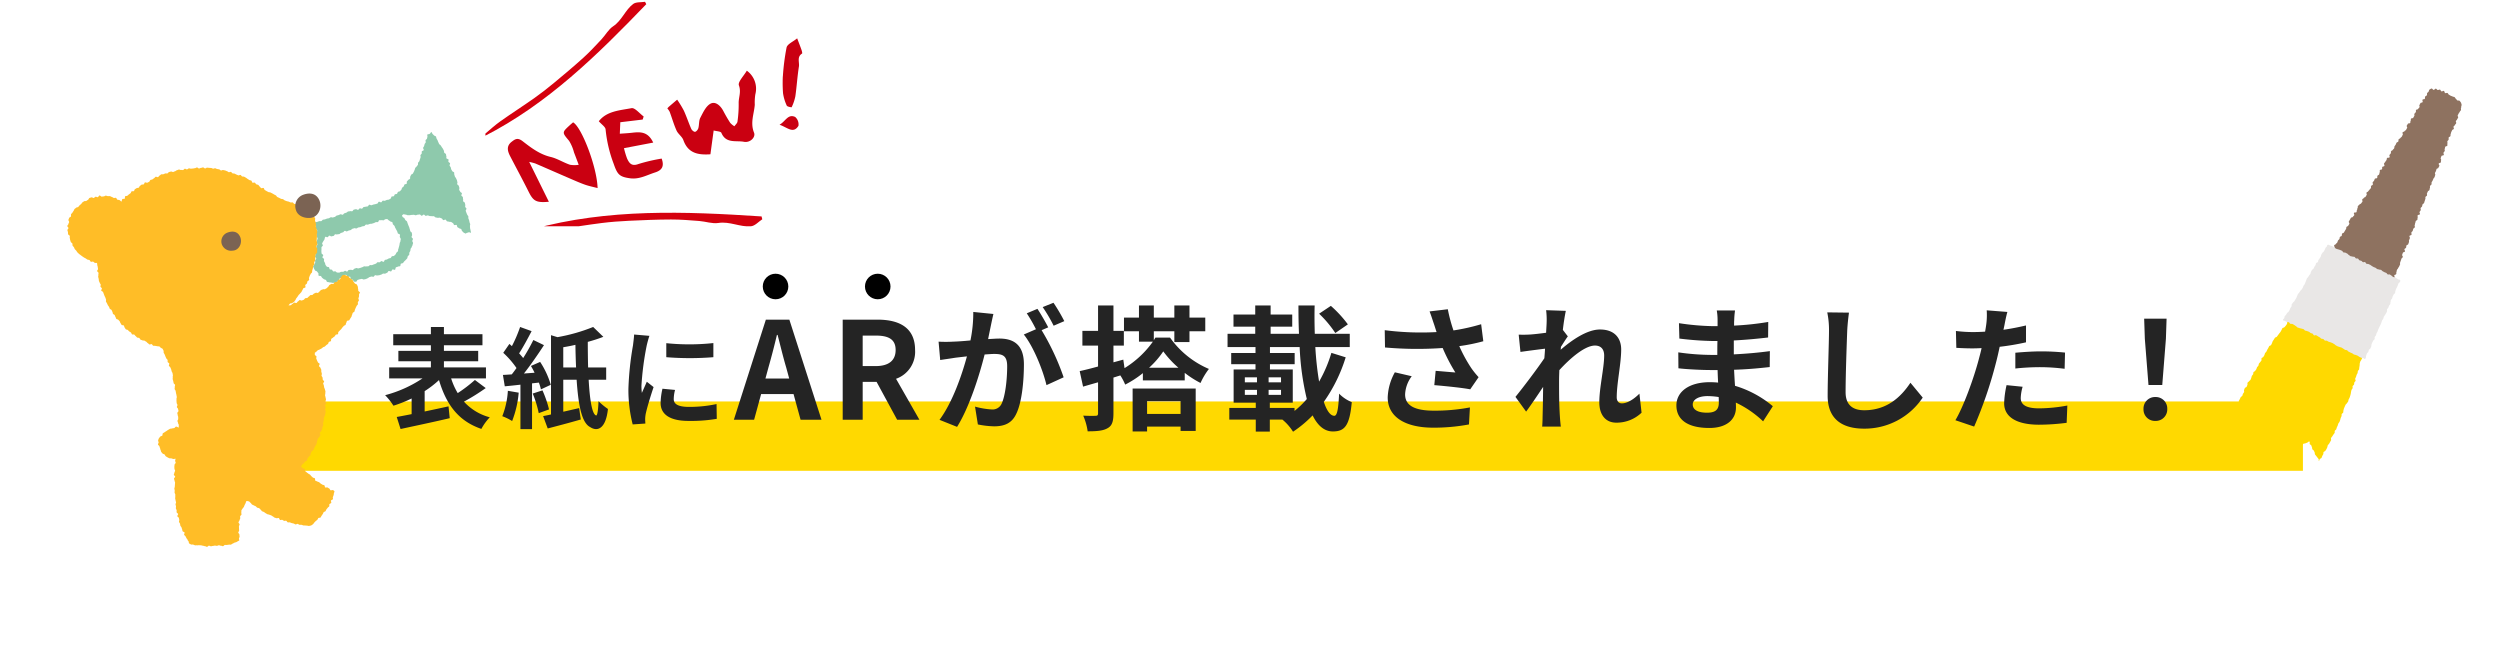 <svg xmlns="http://www.w3.org/2000/svg" xmlns:xlink="http://www.w3.org/1999/xlink" width="685" height="177" viewBox="0 0 685 177">
  <defs>
    <clipPath id="clip-path">
      <rect id="長方形_14409" data-name="長方形 14409" width="87" height="62" transform="translate(0.09 -0.127)" fill="none"/>
    </clipPath>
    <clipPath id="clip-path-2">
      <rect id="長方形_14411" data-name="長方形 14411" width="122.406" height="74.803" transform="matrix(0.017, -1, 1, 0.017, 0, 122.388)" fill="none"/>
    </clipPath>
    <clipPath id="clip-path-3">
      <rect id="長方形_14410" data-name="長方形 14410" width="148" height="168" transform="translate(0 -0.328)" fill="none"/>
    </clipPath>
  </defs>
  <g id="グループ_11079" data-name="グループ 11079" transform="translate(-25 -10018)">
    <g id="グループ_11026" data-name="グループ 11026" transform="translate(157.911 10018.127)">
      <g id="グループ_11019" data-name="グループ 11019" transform="translate(0 0)">
        <g id="グループ_11018" data-name="グループ 11018" transform="translate(0 0)" clip-path="url(#clip-path)">
          <path id="パス_24454" data-name="パス 24454" d="M35.559,24.893c-.323,2.356-.6,4.405-.888,6.521-3.294.226-6.114-.222-7.411-3.884-.343-.967-1.427-1.648-1.861-2.6-.75-1.659-1.247-3.434-1.887-5.148a4.639,4.639,0,0,0-.644-.932,4.751,4.751,0,0,1,.391-.439c.763-.659,1.535-1.309,2.3-1.963a28.43,28.43,0,0,1,1.819,2.981c.754,1.641,1.313,3.372,2.045,5.024.163.375.726.85,1.038.805.347-.049.783-.592.9-1,.257-.934.112-2.032.541-2.848.741-1.417,1.522-3.176,2.789-3.86,1.346-.725,2.731.521,3.5,1.974.587,1.116,1.212,2.216,1.9,3.27a5.067,5.067,0,0,0,1.148.945c.295-.424.787-.823.844-1.273a32.683,32.683,0,0,0,.33-4.984c-.053-1.626.741-3.121.064-4.946-.345-.927,1.355-2.615,2.166-4.028A6.075,6.075,0,0,1,46.975,15a14.907,14.907,0,0,0-.15,2.872c-.207,2.522-1.291,4.909-.2,7.63.486,1.216-1.038,2.824-2.771,2.491-2.16-.415-4.928.552-6.178-2.449-.183-.43-1.37-.439-2.116-.65" transform="translate(27.073 10.732)" fill="#ca0011"/>
          <path id="パス_24455" data-name="パス 24455" d="M22.412,26.524c-.541-1.424-.9-2.413-1.289-3.392a11.3,11.3,0,0,0-1.346-3.172c-1.916-2.285-2-2.271.158-4.257.308-.286.636-.552.939-.814,2.362,1.331,6.547,12.249,6.712,18.011-1.24-.326-2.355-.546-3.418-.916-1.324-.464-2.613-1.038-3.9-1.593-3.259-1.406-6.508-2.833-9.765-4.239a16.741,16.741,0,0,0-1.66-.428c1.949,3.948,3.651,7.393,5.392,10.927-3.481.306-4.253-.164-5.557-2.773-1.625-3.256-3.363-6.457-5.038-9.689-.726-1.4-1.122-2.79.4-3.975.968-.75,1.643-1.213,3.011-.153,2.3,1.779,4.658,3.589,7.662,4.305,1.828.435,3.492,1.533,5.294,2.141a7.236,7.236,0,0,0,2.4.016" transform="translate(3.244 18.506)" fill="#ca0011"/>
          <path id="パス_24456" data-name="パス 24456" d="M14.329,16.725c2.177-2.8,5.744-2.963,8.955-3.58.932-.177,2.212,1.468,3.334,2.276-.09.282-.18.566-.268.845L20.216,17c-.046,1.087-.088,2.116-.13,3.148,1.1-.084,2.195-.135,3.286-.26,2.221-.253,4.392-.428,5.863,2.688l-8.007,1.533a22.126,22.126,0,0,0,.847,2.835c.589,1.282,1.251,2.2,3.083,1.515a47.433,47.433,0,0,1,6.391-1.5c.783,2.143.055,3.207-1.8,3.8-2.248.712-4.319,1.948-6.857,1.6-2.894-.4-3.466-1.014-4.478-3.944a36.355,36.355,0,0,1-2.223-9.427c-.048-.721-1.1-1.373-1.863-2.258" transform="translate(16.834 16.365)" fill="#ca0011"/>
          <path id="パス_24457" data-name="パス 24457" d="M44.517.652C31.159,14.524,17.49,28.011,0,36.907c.114-.246.163-.572.35-.73C1.735,35,3.088,33.769,4.566,32.722c3.066-2.169,6.233-4.194,9.3-6.359,1.845-1.3,3.624-2.7,5.364-4.141,2.709-2.245,5.408-4.505,8.016-6.865C29,13.772,30.611,12.027,32.232,10.3c1.1-1.171,1.913-2.737,3.2-3.587,2.415-1.59,3.308-4.481,5.5-6.122C41.73,0,43.083.175,44.18,0l.336.652" transform="translate(-0.35 0.368)" fill="#d5000e"/>
          <path id="パス_24458" data-name="パス 24458" d="M68.819,27.065c-21-1.375-41.979-2.211-62.744,3.491.273.118.552.346.818.335,1.988-.069,3.987-.069,5.958-.313,4.082-.506,8.144-1.2,12.225-1.715,2.452-.308,4.926-.486,7.394-.606,3.846-.18,7.7-.344,11.544-.355,2.582-.009,5.168.213,7.748.413,1.753.135,3.554.805,5.225.541,3.132-.5,5.962,1.187,8.949.9,1.08-.1,2.058-1.244,3.083-1.914-.066-.257-.134-.519-.2-.776" transform="translate(6.936 32.11)" fill="#d5000e"/>
          <path id="パス_24459" data-name="パス 24459" d="M41.206,4.513c.55,1.453.9,2.327,1.207,3.219.106.308.242.881.128.952-1.471.918-.666,2.393-.858,3.578-.433,2.7-.585,5.434-.976,8.143a12.378,12.378,0,0,1-1.014,2.983c-.022.051-1.2-.135-1.333-.433a12.265,12.265,0,0,1-1.025-3.407,39.178,39.178,0,0,1-.068-4.463c0-.069.02-.135.026-.2a61.414,61.414,0,0,1,1.014-7.872c.238-.949,1.773-1.573,2.9-2.5" transform="translate(44.306 5.866)" fill="#ca0011"/>
          <path id="パス_24460" data-name="パス 24460" d="M36.844,16.484c1.687-.965,2.3-3.034,4.277-2.143a2.672,2.672,0,0,1,.91,2.433c-1.429,2.3-3.044.417-5.188-.291" transform="translate(43.834 17.573)" fill="#ca0011"/>
        </g>
      </g>
    </g>
    <g id="グループ_11027" data-name="グループ 11027" transform="translate(633.076 10026.275)">
      <g id="グループ_11023" data-name="グループ 11023" transform="translate(0 0)" clip-path="url(#clip-path-2)">
        <path id="パス_24465" data-name="パス 24465" d="M36.757,36.1c-.033.174.15.4.111.582s-.21.321-.252.5-.252.309-.3.489-.108.342-.153.519.018.378-.03.555-.039.363-.09.543-.009.372-.06.549-.285.294-.339.468-.015.375-.072.552-.213.312-.27.486-.093.351-.15.525-.171.327-.231.5.156.435.1.609-.285.288-.345.459-.012.381-.072.552-.327.27-.387.441.051.4-.012.576-.243.3-.306.468-.06.366-.123.537-.021.381-.084.552-.078.36-.144.531-.111.351-.177.522-.195.315-.261.486-.054.375-.12.543-.27.288-.336.459-.309.27-.378.441-.156.33-.225.5-.144.336-.216.507-.075.366-.144.534.018.408-.054.576-.342.258-.414.426.018.408-.054.579-.156.33-.231.5-.066.375-.138.543-.111.351-.186.519-.249.294-.324.459-.081.369-.156.534-.165.33-.24.495-.09.366-.165.534-.318.258-.4.423.027.42-.051.588-.261.288-.339.453-.222.306-.3.471-.261.282-.342.447.09.456.009.621-.186.321-.267.483-.192.318-.273.48-.288.267-.369.429-.042.393-.126.552-.15.339-.234.5-.219.3-.3.459-.408.195-.492.354.009.429-.081.585-.183.318-.273.471-.1.369-.195.522-.4.186-.495.336-.117.4-.21.546c-.192-.183.03-.327-.093-.564s-.213-.186-.336-.42-.2-.192-.327-.426-.213-.186-.336-.423.027-.309-.093-.543-.1-.249-.222-.483-.276-.153-.4-.387.006-.3-.117-.54-.054-.273-.174-.507-.3-.144-.426-.381.156-.576-.093-.672-.33.192-.588.282-.255.108-.513.2-.282.027-.54.117-.186.3-.447.387-.255.093-.516.183-.276.042-.534.132-.234.165-.495.258-.306-.042-.567.051-.321.42-.579.324-.006-.414-.129-.645-.219-.183-.342-.417-.141-.225-.267-.459-.027-.282-.153-.516-.264-.159-.387-.39-.186-.2-.312-.435.066-.333-.057-.567-.078-.258-.2-.492-.21-.186-.336-.42-.159-.216-.282-.45.039-.324-.084-.558-.114-.24-.24-.477-.159-.213-.414-.291-.291-.135-.549-.015-.219.2-.477.315-.27.093-.528.213-.171.3-.429.42-.267.1-.525.216-.291.045-.549.165-.216.21-.471.33-.291.048-.549.168-.186.279-.444.4-.336-.045-.594.075-.219.273-.486.168-.219-.144-.312-.4-.165-.231-.258-.489.12-.336.027-.594-.177-.228-.27-.486.048-.309-.045-.567-.249-.2-.342-.459-.147-.24-.237-.5.144-.345.051-.6-.264-.2-.357-.462.165-.5-.066-.648-.354.24-.639.255-.288-.015-.573,0-.285.066-.57.078-.288,0-.573.015-.288-.021-.573-.006-.288.012-.573.027S3.21,53,2.922,53.015s-.294-.129-.582-.117-.288-.009-.576.006-.321.321-.6.246c.063-.168.291-.384.363-.558s-.006-.393.063-.567.186-.315.258-.489,0-.393.072-.567.213-.3.288-.477.219-.3.294-.471.189-.312.267-.483.162-.327.237-.5-.039-.42.039-.588.192-.315.273-.483.144-.336.225-.5.372-.228.453-.393.078-.369.159-.534.24-.285.321-.45-.081-.447,0-.612.117-.351.2-.516.42-.195.5-.36.126-.348.21-.51-.048-.438.039-.6.327-.24.414-.4.321-.243.408-.4.114-.357.2-.519.063-.384.153-.546.261-.276.348-.438.012-.414.1-.576.378-.21.468-.372.234-.294.324-.453.09-.372.183-.531.282-.264.375-.423.042-.4.135-.561.273-.267.369-.426.237-.288.33-.447-.06-.471.036-.627.393-.195.489-.354.192-.318.288-.474.072-.393.171-.549.276-.264.375-.42.132-.357.231-.513.183-.324.285-.48.141-.351.243-.5.429-.162.531-.315.138-.354.243-.507.087-.39.195-.54.2-.309.312-.459.183-.327.291-.477.426-.147.534-.3.222-.3.33-.444.219-.3.33-.45.234-.288.348-.432.156-.348.27-.492.123-.378.24-.519.435-.12.552-.264.249-.267.369-.408.2-.312.321-.45.009-.486.129-.621.435-.1.558-.237" transform="translate(2.329 53.093)" fill="#ffd900"/>
        <path id="パス_24466" data-name="パス 24466" d="M10.233,49.709c.141-.234.228-.183.369-.417s.4-.078.543-.312-.24-.465-.1-.7.318-.129.459-.363.237-.18.378-.414.063-.282.2-.519.228-.18.372-.417.009-.312.15-.546.342-.117.483-.351-.021-.333.12-.57.357-.1.5-.336.141-.237.282-.471.144-.234.285-.468,0-.321.138-.555.33-.12.474-.357.144-.231.285-.465-.252-.474-.111-.708l.282-.468c.141-.234.117-.249.258-.483s.414-.066.555-.3.222-.186.36-.417-.189-.435-.048-.666.54.009.678-.225-.006-.321.135-.555.018-.306.159-.537-.024-.336.114-.567.264-.159.4-.393.339-.114.483-.345.18-.21.321-.444-.15-.408-.009-.642.27-.156.411-.39.345-.111.486-.345.141-.237.285-.471-.162-.417-.021-.651.318-.129.459-.366.21-.195.354-.429.216-.192.357-.426-.054-.354.087-.591.306-.138.447-.372-.153-.411-.012-.645.21-.195.354-.429.078-.273.219-.507.483-.027.627-.261-.042-.345.1-.579.3-.138.441-.372.009-.315.153-.549-.081-.366.063-.6.429-.06.57-.294-.042-.348.1-.582.4-.075.549-.309-.2-.444-.063-.678.186-.213.327-.447.171-.219.312-.456.021-.309.162-.546.54.006.684-.231-.141-.4,0-.639.195-.2.336-.441-.039-.342.1-.576.309-.135.45-.369.228-.186.369-.42-.018-.333.123-.567.168-.222.309-.456.087-.27.231-.507.336-.12.477-.354-.036-.345.108-.582.324-.126.468-.36.249-.171.39-.4.114-.255.255-.492-.165-.42-.024-.657.378-.1.519-.33.288-.15.429-.387.126-.246.267-.48-.21-.447-.066-.684.144-.231.285-.468.492-.021.633-.255-.021-.333.123-.567-.027-.339.114-.573.468-.042.609-.276.132-.246.276-.483-.087-.375.054-.609.207-.2.351-.435-.048-.351.093-.588.417-.072.561-.309.207-.2.351-.435-.126-.4.018-.636.12-.249.261-.489.438-.06.582-.3-.141-.408,0-.645.468-.039.612-.273-.033-.345.111-.585.306-.141.45-.378-.048-.354.1-.594.246-.177.393-.414c.1-.156.078-.45.249-.543a1.961,1.961,0,0,1,.546-.3c.171-.03.393.4.594.4.174,0,.4-.384.591-.357.177.024.318.33.507.372s.423-.159.609-.108.255.426.435.486.468-.2.645-.129.183.528.357.6.459-.114.627-.033.228.381.393.468.315.192.477.282.369.111.525.21.393.081.546.183.216.348.36.456.237.3.375.417.516,0,.642.123a4.393,4.393,0,0,1,.351.45c.129.165.117.393.186.543.09.192-.03.285-.051.447-.087.261.012.288-.09.54s.069.324-.033.579-.213.21-.315.462-.2.216-.3.471-.15.234-.252.489.195.375.1.63-.165.228-.267.483-.225.207-.327.462.159.357.057.612-.222.207-.324.459-.273.189-.375.441.15.357.051.609-.36.153-.459.408-.132.24-.234.495-.057.273-.156.528.024.3-.078.558-.363.15-.462.4.069.321-.033.576-.222.207-.324.462.108.336.006.591.072.324-.03.579-.471.108-.573.36-.036.282-.138.537.09.333-.012.588-.21.207-.309.459.159.357.057.609-.54.078-.639.33-.087.258-.186.513.195.369.093.624.027.3-.072.555-.465.111-.567.363.252.393.15.648-.147.234-.249.489-.411.129-.513.384-.06.27-.162.525-.144.237-.246.492.147.354.045.612-.063.267-.165.522-.216.213-.318.468-.114.249-.216.5-.171.225-.27.48.048.315-.054.567-.276.186-.378.441.042.309-.057.564-.024.285-.126.54-.336.159-.438.411-.117.249-.219.5.087.327-.015.582-.306.171-.4.426.051.315-.051.57-.069.267-.171.522-.063.27-.165.525-.315.168-.417.423-.042.282-.144.537-.27.189-.372.444.1.336,0,.594-.192.219-.294.474.171.363.072.618-.507.093-.609.348.1.336,0,.591.027.306-.075.561-.345.159-.447.414-.045.276-.147.531-.027.285-.129.543.111.339.009.6-.3.177-.4.432-.06.27-.162.528-.246.2-.348.453.117.342.015.6-.441.12-.543.375.189.372.087.63-.1.255-.207.51.057.318-.045.576-.087.261-.186.516-.393.141-.492.4,0,.294-.1.549-.327.162-.429.417.21.378.108.633-.453.12-.555.375-.087.261-.189.519.258.4.156.654-.255.195-.357.45-.078.267-.18.522-.081.267-.183.522.063.324-.039.579-.132.246-.234.5-.189.222-.291.48-.2.216-.306.474-.03.285-.132.543.027.306-.075.564-.417.132-.519.39.261.4.159.66-.3.18-.4.441-.354.159-.456.417" transform="translate(20.453 10.656)" fill="#8e7260"/>
        <path id="パス_24467" data-name="パス 24467" d="M28.244,50.907c-.258.1-.162-.135-.408-.252s-.324.033-.57-.084-.255-.1-.5-.225-.21-.2-.456-.321-.264-.09-.513-.207-.3-.021-.546-.138-.207-.207-.456-.327-.261-.09-.51-.21-.24-.132-.489-.252-.183-.255-.432-.372-.3,0-.552-.123-.213-.192-.459-.312-.222-.174-.471-.294-.285-.042-.534-.159-.282-.054-.531-.171-.237-.147-.486-.267-.2-.228-.447-.345-.225-.168-.474-.285-.264-.09-.51-.21-.291-.036-.54-.153-.231-.156-.48-.276-.333.054-.582-.066-.174-.276-.423-.4-.306,0-.555-.12-.189-.237-.438-.357-.231-.156-.477-.273-.216-.183-.465-.3-.375.15-.624.03-.138-.351-.384-.468-.285-.051-.531-.171-.2-.222-.453-.342-.27-.072-.519-.192-.3-.018-.546-.135-.177-.273-.426-.393-.294-.027-.546-.147-.3-.018-.549-.138-.285-.045-.534-.165-.195-.237-.447-.357-.207-.207-.456-.33-.237-.15-.486-.27-.336.06-.585-.06-.171-.291-.423-.411-.315.018-.567-.1-.237-.156-.489-.276-.456.027-.543-.24.186-.246.324-.48,0-.318.135-.552.231-.18.369-.414.153-.228.291-.465.285-.15.423-.384.132-.237.27-.474.063-.279.2-.513.174-.213.309-.447-.063-.354.075-.588.183-.21.321-.444.258-.165.393-.4.138-.234.276-.471.147-.228.285-.462.063-.282.2-.516.078-.27.216-.507.219-.189.357-.423.162-.222.3-.456.237-.177.375-.414.165-.219.3-.453.054-.282.195-.519.189-.2.327-.441.06-.282.2-.516.066-.279.2-.513.051-.285.189-.519.219-.186.357-.42.15-.225.288-.459.195-.2.333-.435.015-.306.153-.543.12-.243.261-.48.3-.141.438-.378.087-.267.225-.5.177-.213.315-.45.027-.3.165-.534.354-.114.492-.348.024-.306.162-.54.183-.21.321-.447.153-.231.291-.468.018-.306.156-.543.147-.234.285-.471.261-.162.4-.4.123-.249.261-.486.081-.27.219-.51.237-.183.375-.42-.042-.336.222-.417.219-.018.462.1.267.072.51.192.273.06.516.18.183.24.426.36.219.165.462.282.285.033.528.15.279.045.522.162.252.1.495.219.144.318.387.438.318-.033.561.084.24.132.483.249.18.249.426.369.2.2.444.321.3,0,.546.12.318-.033.561.084.162.288.4.408.324-.048.567.069.138.336.384.456.285.03.531.15.183.24.426.36.36-.123.6,0,.144.321.384.441.315-.027.555.09.246.111.489.228.207.2.447.315.228.156.471.276.267.075.51.195.195.219.441.339.291.018.534.138.309-.012.552.108.186.24.432.36.234.141.477.261.261.087.5.2.165.288.411.408.345-.084.588.033.207.2.453.318.189.234.432.354.312-.015.558.1.21.192.456.312.222.168.468.291.363-.09.456.168.036.246-.078.5-.285.174-.4.426-.072.27-.186.522-.1.258-.216.51-.15.234-.264.486-.048.282-.162.534.015.309-.1.558-.279.177-.39.429-.144.237-.258.489-.033.288-.144.54-.228.2-.342.45.012.309-.1.561.027.315-.087.567-.222.2-.336.456-.075.27-.189.522-.228.2-.342.453.093.342-.021.594-.132.246-.246.495-.189.219-.3.471-.2.21-.318.465-.027.291-.141.543-.216.207-.33.459-.054.279-.168.531-.075.267-.189.516-.144.24-.255.489-.117.249-.231.5-.123.246-.237.5-.06.276-.174.528-.162.231-.276.486-.036.285-.15.537-.222.2-.333.459.066.33-.048.585-.261.186-.375.441-.144.24-.258.492-.084.267-.2.519.03.321-.084.573-.111.255-.225.507-.309.168-.423.42-.033.288-.147.543-.27.183-.384.438-.075.273-.189.528-.009.3-.084.564-.06.306-.321.4" transform="translate(11.636 39.173)" fill="#e9e7e6"/>
      </g>
    </g>
    <rect id="長方形_14423" data-name="長方形 14423" width="550" height="19" transform="translate(106 10128)" fill="#ffd900"/>
    <g id="グループ_11028" data-name="グループ 11028" transform="translate(25 10027.328)">
      <g id="グループ_11021" data-name="グループ 11021" transform="translate(0 0)" clip-path="url(#clip-path-3)">
        <path id="パス_24461" data-name="パス 24461" d="M71.58,11.837c-.321.083-.224.329-.523.473s-.362.013-.63.209c-.029.174.086.353.05.537s-.079.353-.119.534-.347.288-.391.467.086.39.037.569-.248.305-.3.482-.088.347-.141.523-.211.31-.266.484.224.447.167.619-.47.218-.529.39.033.39-.031.561-.27.281-.334.449.1.425.033.593-.1.349-.173.517-.09.356-.162.521-.274.277-.349.443.02.408-.057.571-.257.281-.338.445-.307.253-.389.417-.081.364-.165.526-.127.345-.215.5-.165.325-.255.482-.386.2-.479.353-.151.332-.246.486.026.443-.07.6-.384.188-.485.338-.259.26-.362.408.031.469-.077.615-.479.094-.591.238-.114.373-.228.513-.3.227-.415.362-.1.4-.22.534-.244.277-.371.4-.419.092-.551.214-.138.39-.274.508-.428.048-.571.157-.154.4-.3.5-.428,0-.582.1-.141.484-.3.569-.323.2-.487.268-.389.035-.558.094-.318.155-.509.218c-.162.055-.4-.074-.586-.013-.167.057-.25.382-.435.441-.167.057-.452-.214-.634-.155s-.237.438-.417.5-.351.1-.531.155-.367.059-.547.116-.345.122-.523.181-.446-.19-.621-.131-.255.4-.433.456-.375.026-.553.083-.371.041-.549.1-.268.371-.446.427-.43-.135-.608-.079-.272.349-.45.406-.461-.231-.641-.174-.36.072-.536.127-.266.375-.441.43-.408-.065-.584-.009-.378.031-.553.085-.305.262-.483.318-.349.12-.527.177-.279.334-.457.388-.441-.177-.619-.122-.336.166-.512.222-.362.087-.54.142-.3.292-.472.349-.358.1-.536.159-.424-.109-.6-.052-.327.2-.5.26-.375.055-.553.109-.345.146-.523.2-.375.048-.553.1-.29.329-.468.384-.406-.039-.582.015-.349.133-.525.19-.45.063-.626.118c.035.181.057.441.088.622s.134.349.162.532-.077.38-.053.561.4.325.419.506-.116.384-.1.567-.173.38-.16.563.158.358.167.541.184.364.189.547-.147.371-.147.554-.042.369-.044.552.158.373.151.556-.292.353-.3.537.053.371.037.554-.141.353-.158.534-.042.362-.064.545-.011.366-.037.547-.092.356-.123.537.356.434.321.613-.266.327-.3.506.061.393.02.571-.22.327-.263.506-.272.362-.321.539c.075.179.171.41.252.576s.193.342.285.506.459.17.56.327.231.294.342.443-.037.521.086.661.525.033.659.166.191.342.334.462.292.24.446.349.369.113.531.209.187.451.356.532.4.055.575.122.393.022.573.074a4.893,4.893,0,0,0,.5.1c.16-.1.411.041.56-.061s.353-.159.5-.264.29-.255.43-.362c.156-.12.162-.406.294-.519.151-.129.408-.129.527-.246.147-.146.347-.246.443-.375.112-.155.114-.34.31-.349a1.282,1.282,0,0,1,.571-.009c.156.059.171.421.34.523.149.089.531-.142.683-.024s.033.513.173.641.435.068.562.2.187.358.305.5c.173-.044.417.052.6.007s.259-.449.441-.5.34-.116.52-.161.358-.059.538-.107.428.2.608.157.358-.068.538-.113.332-.172.512-.22.305-.264.483-.31.345-.116.523-.164.413.111.588.063.274-.375.452-.423.415.122.593.072.378-.022.553-.072.351-.122.529-.172.323-.212.5-.266.4.057.582,0,.347-.179.527-.24.252-.4.426-.473.49.179.661.1.215-.432.384-.517.52.159.685.068.112-.554.27-.654.386-.1.54-.205.457-.026.606-.142.064-.517.206-.641.437-.079.573-.209.226-.308.353-.447.29-.249.408-.395.279-.268.389-.421.066-.408.165-.569.3-.262.386-.427-.022-.417.053-.585.191-.312.252-.486.037-.364.086-.543.266-.312.3-.5.2-.347.22-.53.136-.371.147-.556-.2-.38-.206-.567.18-.384.165-.569-.342-.336-.369-.519.191-.41.151-.593-.033-.382-.081-.563-.351-.284-.411-.46-.086-.369-.149-.541-.088-.369-.16-.537-.143-.347-.22-.515-.121-.36-.2-.523-.1-.38-.189-.539-.345-.236-.443-.39-.16-.345-.268-.493-.351-.2-.47-.342-.079-.332-.2-.467c.182-.017.277-.26.461-.275s.378.118.562.1.373.166.558.157.362.009.547,0,.362-.072.547-.072.367-.041.551-.039.362.124.547.131.373-.166.558-.155.373-.076.558-.063.342.338.527.353.4-.342.588-.323.331.323.516.345.391-.142.575-.116.351.142.533.172.375,0,.555.041.386-.031.566.009.314.292.492.334.369.048.547.1.408-.081.586-.028.347.14.522.2.257.388.433.449.463-.183.634-.116.244.386.413.458.389.035.555.111.415,0,.58.081.312.214.474.3.182.421.34.515.5-.1.652,0,.108.5.257.606.318.181.461.294.4.094.54.214.116.417.25.541.255.255.382.386.375.166.5.3c.252,0,.231-.126.476-.192s.237-.092.483-.155.389.225.6.089c-.015-.177-.114-.5-.134-.687s-.092-.349-.119-.532,0-.362-.031-.543.092-.382.059-.565-.143-.342-.178-.521-.079-.353-.116-.534-.162-.334-.2-.515.024-.377-.02-.556-.266-.308-.31-.486-.167-.332-.213-.508-.132-.34-.18-.517.237-.441.189-.617-.285-.3-.336-.475.07-.4.018-.576-.068-.362-.121-.537-.4-.257-.457-.432.04-.393-.018-.565-.013-.38-.07-.552-.347-.27-.4-.445.193-.449.134-.622-.391-.255-.452-.427-.211-.312-.272-.484.092-.423.031-.6-.1-.353-.165-.523-.345-.266-.408-.436.1-.432.037-.6-.072-.366-.141-.537-.165-.332-.231-.5-.242-.3-.31-.473-.092-.36-.162-.53.02-.4-.05-.574-.446-.216-.516-.386-.206-.312-.277-.48-.064-.375-.136-.543-.224-.3-.3-.471.18-.48.105-.648-.36-.244-.435-.41.094-.447.018-.613-.49-.183-.566-.347.05-.43-.029-.6-.042-.388-.123-.552-.369-.231-.45-.393-.022-.4-.105-.561-.169-.329-.25-.489-.23-.3-.314-.458-.215-.305-.3-.465-.336-.238-.424-.393-.141-.347-.231-.5-.116-.362-.209-.515-.171-.332-.268-.48-.068-.408-.169-.55c-.11-.161-.415-.17-.518-.305a5.217,5.217,0,0,0-.389-.38c-.136-.155-.178-.447-.3-.55M62.482,43.9c-.081.157,0,.414-.1.565s-.277.246-.391.388-.138.366-.266.5-.268.255-.4.373-.448.022-.593.131-.187.351-.34.449-.384.055-.542.144-.305.181-.468.26-.364.05-.531.12-.2.46-.375.521-.457-.238-.63-.185-.3.26-.476.312-.393-.046-.569,0-.283.34-.459.39-.342.133-.518.183-.338.148-.512.2-.391-.035-.566.013-.3.275-.479.321-.382-.013-.558.035-.4-.065-.575-.02-.332.185-.507.231-.342.14-.518.183-.351.1-.525.148-.413-.14-.586-.1-.345.131-.516.174-.29.338-.461.382-.408-.122-.58-.081c-.255.065-.272,0-.527.065s-.182.351-.437.417-.338-.251-.593-.185c-.182.048-.323.222-.5.255s-.371-.022-.551,0-.358.222-.538.222a5.211,5.211,0,0,1-.558-.02c-.187-.022-.318-.279-.494-.323s-.408.085-.575.013-.213-.358-.371-.454-.426-.009-.569-.126-.1-.4-.224-.539-.5-.05-.613-.2a5.515,5.515,0,0,1-.334-.454c-.09-.153-.075-.377-.156-.547s-.191-.314-.259-.489.061-.406,0-.585-.38-.266-.428-.447.246-.441.209-.615-.415-.3-.443-.471-.035-.377-.053-.554.026-.38.022-.558-.011-.377,0-.554.345-.327.373-.5-.233-.419-.184-.589A4.433,4.433,0,0,1,41.9,41.8a3.8,3.8,0,0,1,.305-.451c.127-.22.123-.635.283-.822.244-.127.373.153.637.072s.189-.321.454-.4.371.262.634.181.274-.044.538-.124.18-.347.443-.427.321.1.584.013.288,0,.551-.081.217-.233.481-.316.261-.092.525-.172.2-.305.459-.388.353.207.617.127.244-.137.507-.218.268-.059.531-.14.206-.262.468-.342.266-.074.527-.157.334.14.6.057.235-.174.5-.257.281-.024.547-.1.252-.116.516-.2.283-.02.547-.1.2-.3.461-.382.312.07.577-.013.257-.1.523-.185.3.015.562-.068.263-.083.529-.166.241-.153.507-.236.3.044.566-.039.16-.419.426-.5.312.065.58-.017.327.111.593.028.215-.242.49-.294c.158.033.347-.087.494-.037s.248.253.389.323a3.721,3.721,0,0,1,.461.321c.149.1.4.1.544.229s.061.447.187.593a5.527,5.527,0,0,1,.4.388c.105.15.11.358.209.523s.173.312.261.484.189.31.266.486.108.349.176.53.527.209.588.393-.07.438-.026.624.222.366.248.556-.092.41-.086.6-.182.377-.2.567a4.16,4.16,0,0,1-.088.554,4.219,4.219,0,0,1-.147.543,4.362,4.362,0,0,1-.158.55" transform="translate(46.638 15.054)" fill="#8ec9ac"/>
        <path id="パス_24462" data-name="パス 24462" d="M83.784,45.9a3.459,3.459,0,0,1-.358.388c-.121.12-.061.456-.213.587-.132.111-.384.1-.538.218s-.171.377-.327.489-.435.02-.593.126-.215.34-.373.445-.461-.061-.619.037-.3.179-.461.275-.187.38-.345.473-.235.31-.4.4-.314.179-.472.268-.433-.035-.593.052-.351.107-.514.194-.242.308-.4.395-.25.294-.411.377-.459-.1-.621-.022-.327.146-.492.227-.261.281-.426.36-.4-.009-.569.07-.252.305-.419.384-.257.3-.419.375-.4.013-.56.089-.244.336-.411.412-.34.127-.507.2-.472-.17-.639-.1-.27.29-.437.362-.248.349-.415.419-.463-.157-.63-.087-.29.257-.459.327-.277.29-.446.358-.5.02-.672.085c.151-.109.3-.395.446-.513s.457-.033.6-.155.345-.183.483-.31.22-.316.353-.449.147-.377.274-.515.215-.3.338-.445.191-.323.31-.469.27-.255.384-.406.261-.266.369-.419.158-.338.263-.493.151-.34.25-.5.5-.133.591-.294-.11-.491-.018-.654.338-.24.426-.406.064-.384.147-.552.373-.233.452-.4-.086-.443-.011-.615.119-.351.189-.526.18-.327.246-.5.314-.281.375-.458.024-.386.081-.565.108-.358.162-.537.026-.382.077-.563.228-.316.274-.5-.02-.382.022-.561.2-.334.233-.513.022-.371.055-.552-.046-.377-.015-.561.094-.353.121-.537.36-.323.384-.506.009-.371.029-.554-.026-.373-.011-.556-.274-.386-.263-.571.268-.351.274-.537-.04-.369-.037-.552-.1-.369-.1-.552.033-.366.029-.55.048-.369.04-.552-.018-.366-.031-.552.123-.38.108-.563-.033-.369-.053-.552-.141-.356-.165-.539-.127-.353-.156-.534.064-.384.033-.567-.068-.362-.1-.543-.119-.349-.158-.53.077-.395.035-.574-.233-.321-.281-.5.04-.393-.011-.569-.393-.266-.448-.441-.154-.332-.213-.506.184-.449.121-.622-.47-.216-.536-.388.14-.447.07-.617-.268-.284-.342-.451-.079-.451-.158-.617c-.169.083-.417.146-.591.212s-.356.068-.536.116-.34.118-.525.146-.351.15-.538.161-.369,0-.558-.007-.391.214-.577.2-.38-.057-.566-.087-.305-.373-.49-.414-.393.057-.575,0-.338-.161-.516-.22-.369-.068-.544-.133-.349-.124-.522-.2-.3-.251-.468-.325-.393-.035-.562-.116-.331-.17-.5-.255-.342-.148-.509-.236-.231-.353-.4-.443-.329-.168-.492-.26-.318-.188-.481-.281-.34-.153-.5-.249-.419-.031-.58-.127-.336-.17-.494-.266-.325-.188-.483-.288-.162-.443-.321-.541-.525.122-.683.022-.235-.327-.393-.427-.224-.345-.38-.445-.4-.079-.553-.179-.231-.338-.391-.436-.5.083-.654-.015-.16-.454-.318-.55-.393-.076-.553-.17-.3-.212-.461-.3-.285-.238-.45-.325-.316-.188-.483-.27-.4-.011-.569-.087-.257-.325-.428-.395-.461.166-.634.1-.327-.153-.5-.216-.316-.194-.494-.251-.373-.022-.551-.074-.277-.349-.457-.4-.413.129-.593.083-.316-.242-.5-.286-.338-.159-.518-.2-.358-.076-.538-.111-.4.153-.584.12-.321-.279-.5-.308-.362-.063-.544-.089-.349-.181-.531-.205-.386.127-.571.107-.353-.17-.536-.185-.371-.015-.555-.031-.367-.048-.551-.059-.38.225-.564.216-.36-.279-.547-.284-.371.129-.555.127-.369.172-.553.174-.373-.294-.558-.29-.364.194-.549.2-.364.081-.549.092-.367.033-.551.046-.38-.107-.562-.087-.342.257-.527.279-.4-.2-.58-.179-.325.329-.507.356-.38-.046-.562-.015-.4-.153-.584-.118-.349.146-.529.183-.325.236-.5.277-.338.159-.518.205-.426-.17-.6-.122-.362.087-.538.14-.288.318-.463.375-.4-.046-.577.013-.34.148-.514.212-.411-.033-.582.035-.294.264-.463.336-.248.345-.417.421-.49-.172-.656-.092-.263.3-.428.386-.29.238-.452.327-.38.072-.54.164-.2.41-.362.493-.325.164-.485.249-.507-.159-.667-.07-.178.43-.336.521-.43,0-.588.089-.285.24-.439.336-.189.382-.342.482-.415.035-.566.135-.316.188-.465.29-.151.41-.3.517-.479-.026-.623.085-.154.4-.3.508-.3.205-.443.318-.272.242-.411.36-.463.031-.6.153,0,.53-.138.652-.509,0-.639.122-.127.558-.252.685c-.162-.094-.369-.338-.536-.423s-.393-.035-.564-.111-.224-.434-.4-.5-.428.081-.606.024-.327-.216-.507-.262-.347-.192-.531-.227-.389.022-.575,0-.369-.124-.555-.137-.386.207-.573.205-.367.052-.553.061-.4-.334-.591-.314-.318.445-.5.473-.408-.164-.591-.124-.312.281-.494.334-.461-.225-.639-.166-.373.1-.547.172-.224.427-.4.508-.3.216-.465.3-.435-.009-.595.089-.312.212-.465.316-.215.336-.364.449-.277.24-.419.362-.224.294-.358.423-.446.083-.575.22-.329.216-.448.362-.154.358-.266.51-.2.314-.305.471-.277.275-.371.436.046.445-.04.613-.417.222-.485.4-.149.353-.2.534.228.436.191.619-.176.338-.2.523-.292.351-.3.537.307.38.31.567-.3.384-.283.571.125.366.149.552.009.38.044.565.408.288.454.469-.061.395,0,.574.046.375.112.55.1.364.173.534.334.253.417.419-.015.43.079.591.257.281.36.438.127.366.239.515.27.268.389.412.193.332.321.469.27.262.406.393.307.22.45.342.3.22.452.336.31.209.463.316.332.174.492.27.3.225.465.312.386.055.558.135.233.4.408.469.432-.087.613-.026.3.281.483.334.413-.015.6.028c0,.183.048.384.057.565s.116.356.13.537.057.356.075.537-.261.393-.241.574.349.323.375.5-.068.375-.04.554-.077.382-.044.561.094.353.13.53.031.369.068.545.169.336.213.513.222.316.27.493-.105.4-.055.58.318.281.373.456-.215.451-.158.624.439.233.5.406.125.338.189.508.123.338.191.506.162.323.235.491.105.347.18.513-.072.434.007.6.187.316.27.48.147.336.235.5.224.292.314.451.116.356.209.513.389.192.485.347.136.342.235.5.059.4.16.55.351.2.457.349.116.366.224.513.116.373.228.517.441.118.558.26.241.27.36.408.121.377.244.513.169.342.292.475.483.046.61.177.088.423.22.552.182.34.314.465.419.087.555.209.252.266.391.384.323.183.463.3.16.388.307.5.472-.022.619.085.231.305.38.406.25.284.4.384.413.028.569.124.206.366.364.458.356.113.516.2.408,0,.573.085.3.2.468.281.257.312.424.386.277.288.446.358.448-.14.619-.074.255.369.428.43.4-.02.569.035.364.055.54.1.373.015.551.061.252.316.433.356c.1.153.373.146.47.3s.165.332.255.493-.026.432.059.593.18.316.261.482.125.342.2.51.147.332.222.5.285.277.356.447-.024.4.042.574.367.253.428.425-.145.436-.086.611.329.275.386.449.162.336.215.51.088.358.136.534.193.329.241.508.055.366.1.543-.079.4-.035.578-.05.386-.011.565.112.351.151.53.072.358.108.539.351.308.384.489-.112.395-.081.576-.055.382-.026.563.241.334.268.515.068.364.094.547.1.36.125.543.081.364.1.547-.1.384-.083.567-.015.373,0,.556.029.369.046.55.2.353.213.537-.167.384-.151.565.312.347.325.53.1.364.112.545-.329.388-.321.567.094.364.1.543.134.364.141.543,0,.369,0,.55-.209.373-.2.552.16.366.16.545.2.371.2.545c0,.19-.009.515-.011.689-.182.017-.558-.284-.749-.244s-.307.345-.494.4-.384.033-.564.1-.406.022-.58.1-.336.2-.5.288-.316.222-.479.323-.329.2-.481.314-.353.185-.494.308-.05.5-.178.633-.435.127-.544.275a4.059,4.059,0,0,0-.375.447,2.787,2.787,0,0,0-.206.554c-.048.188.121.4.125.585s-.2.386-.169.569.321.29.38.469a5.1,5.1,0,0,0,.169.508c.077.164.068.371.162.53s.081.395.193.541a5.231,5.231,0,0,0,.367.432c.123.133.391.133.529.255s.176.375.325.482a5.406,5.406,0,0,0,.481.3,5.277,5.277,0,0,0,.512.251c.167.065.4-.009.577.037a4.128,4.128,0,0,0,.536.17,5.308,5.308,0,0,0,.588-.094c-.015.183-.11.384-.123.565s.16.375.147.556-.292.345-.305.526-.042.362-.053.541.024.371.015.552.191.377.184.558-.176.358-.182.539-.156.362-.162.543.367.377.362.558-.312.358-.314.539.145.366.143.547.149.364.149.545-.042.364-.042.545-.04.362-.035.543-.125.366-.119.547.086.36.092.541-.04.364-.029.545.182.351.193.532-.02.362,0,.543-.05.366-.033.547.1.353.114.53.1.353.123.532-.16.384-.136.563.1.351.125.53-.066.38-.035.558.173.338.209.515-.04.38,0,.556.356.292.4.469-.255.432-.211.606.364.281.411.456.072.353.121.526-.119.412-.066.587.213.312.27.482.042.371.1.539.239.3.305.467.1.349.169.517.061.366.134.532.457.192.531.356-.18.48-.1.643.294.26.378.419.16.325.244.482.235.3.325.456c0,.183.136.268.252.421.1.127.024.48.2.587a3.278,3.278,0,0,0,.5.275c.156.063.391-.022.575.031.165.048.329.153.516.192.169.037.371-.035.555,0s.367-.05.551-.026.356.013.54.033.347.1.531.116.353.111.536.12.358.168.54.172.369-.314.551-.312.362.168.544.166.362-.094.544-.1.358-.076.54-.083.369.07.551.059.356-.142.536-.157.38.151.562.133.386.144.566.122.332-.314.512-.34.375.026.551,0,.367-.044.54-.076.384.024.558-.013.325-.236.494-.279c.184-.048.323-.205.49-.255.182-.059.353-.092.512-.155a3.632,3.632,0,0,0,.452-.273c.18-.094.242-.081.358-.183-.037-.185-.057-.292-.09-.475s.191-.408.167-.591-.031-.371-.048-.554-.29-.356-.3-.539.231-.386.226-.569-.033-.371-.029-.556-.029-.373-.02-.556.151-.36.169-.543-.316-.41-.294-.593.239-.349.27-.532.167-.349.2-.53-.059-.395-.018-.574.312-.305.36-.482-.092-.412-.037-.587-.024-.406.035-.578.246-.314.314-.484.281-.288.353-.456.13-.349.209-.513.167-.332.252-.491.088-.38.178-.532c.088-.028.18-.068.268-.1.151.107.406.068.558.172s.255.277.4.38.22.332.371.434.345.148.5.249.351.133.5.231.257.279.413.375.393.063.549.157.246.3.4.395.224.345.382.434.353.122.514.212.294.227.452.314.314.194.476.279.382.061.544.144.353.109.518.19.3.212.468.29.292.244.457.318.362.089.529.161.446-.118.615-.048.206.469.375.534.428-.094.6-.031.312.209.485.268.406-.072.58-.015.266.375.439.427.391-.035.566.013.338.144.514.188.358.083.533.124.329.207.507.244.408-.179.586-.146.332.222.509.251.371-.02.553.007.347.144.529.166.367.007.547.026.367.026.549.041a.815.815,0,0,0,.542.05,2.078,2.078,0,0,0,.547-.153,5.255,5.255,0,0,0,.45-.323c.138-.1.2-.321.345-.443s.237-.262.378-.388.294-.207.426-.34.158-.34.285-.475.492-.039.615-.177.165-.34.283-.48.2-.308.31-.451.138-.351.25-.5.4-.157.507-.3.149-.345.255-.493.239-.279.342-.43.314-.236.413-.386-.024-.449.072-.6.393-.2.481-.353-.134-.5-.05-.652.432-.2.507-.356c.083-.172-.066-.434,0-.593.075-.183.145-.338.193-.5a2.456,2.456,0,0,0,.079-.508c.024-.218.222-.4.154-.537a.608.608,0,0,0-.465-.358c-.165-.068-.424.122-.591.046s-.209-.395-.373-.48-.3-.192-.461-.281-.463.085-.621-.009-.114-.5-.27-.6-.378-.074-.529-.177-.307-.181-.457-.286-.263-.249-.411-.356-.373-.1-.518-.214-.38-.1-.52-.218-.024-.541-.165-.656-.393-.094-.531-.212-.266-.244-.4-.364-.226-.288-.36-.41-.34-.168-.472-.292-.307-.207-.437-.332-.29-.225-.417-.353-.055-.454-.18-.585-.4-.12-.525-.251-.338-.288-.459-.421c.121-.14.2-.406.325-.552s.325-.214.441-.362.257-.275.369-.425.393-.174.5-.327.061-.414.169-.569.235-.29.338-.447.318-.238.419-.4.033-.417.132-.578.151-.34.246-.5.375-.216.468-.38.134-.353.22-.519.147-.347.233-.515.252-.294.334-.465.081-.375.16-.547.039-.388.114-.558.1-.36.176-.534.327-.27.4-.445.2-.327.266-.5-.2-.465-.136-.641.325-.286.384-.465.182-.334.237-.515.04-.384.092-.567.167-.334.213-.513-.086-.4-.044-.574.1-.351.136-.53.024-.364.059-.545.042-.36.07-.541.226-.334.252-.517.09-.358.11-.541.068-.36.083-.543-.193-.38-.18-.563.173-.356.18-.539-.206-.369-.2-.554.389-.36.391-.543-.237-.364-.239-.547.134-.369.125-.552-.105-.362-.116-.545-.116-.358-.13-.539.081-.373.064-.556.051-.373.031-.556-.116-.353-.14-.537-.169-.345-.2-.526-.066-.358-.094-.539-.147-.345-.18-.523.29-.425.255-.606-.334-.305-.371-.484-.013-.371-.053-.55-.228-.321-.272-.5.116-.4.07-.58-.086-.358-.134-.534.022-.388-.029-.563-.165-.336-.217-.51-.334-.281-.389-.456.224-.456.167-.63-.411-.251-.47-.423-.182-.323-.244-.5-.132-.34-.2-.51.105-.432.037-.6-.358-.253-.426-.421.037-.395-.033-.565c.154-.089.272-.214.428-.314s.246-.279.4-.384.364-.1.514-.212.34-.148.487-.257.285-.225.43-.338.371-.12.512-.236.261-.257.4-.375.312-.2.448-.318.119-.414.255-.537.4-.107.529-.231.011-.51.143-.637.312-.194.441-.323.312-.2.439-.329.2-.314.321-.447.481-.05.6-.183.02-.473.141-.609.261-.253.382-.39.268-.249.386-.386.211-.3.325-.438.248-.266.362-.408.378-.17.487-.314.086-.393.193-.539.1-.373.209-.519.527-.079.63-.227.184-.321.283-.469.2-.308.3-.458.083-.38.178-.532.094-.369.184-.523.371-.212.459-.369.07-.38.154-.539.132-.345.209-.506.169-.327.239-.491.283-.281.347-.447-.057-.414,0-.582.228-.314.277-.484-.165-.412-.127-.585.134-.338.156-.513a4.722,4.722,0,0,0,.011-.526c0-.188.266-.38.241-.552s-.384-.3-.437-.482.007-.382-.068-.561.011-.421-.079-.591-.143-.366-.246-.528-.437-.166-.549-.318-.237-.288-.358-.432-.138-.364-.261-.5-.323-.2-.452-.314-.277-.24-.415-.349c-.154-.118-.244-.305-.391-.393a2.673,2.673,0,0,0-.512-.194,1.448,1.448,0,0,0-.52-.159c-.193.011-.457.031-.571.185" transform="translate(9.975 20.29)" fill="#ffbd27"/>
        <path id="パス_24463" data-name="パス 24463" d="M30.783,29.538a2.712,2.712,0,0,1-2.962-1.693,2.568,2.568,0,0,1,1.436-3.208c1.1-.441,2.692-.624,3.5.979s-.09,3.832-1.974,3.922" transform="translate(32.973 29.809)" fill="#7b6353"/>
        <path id="パス_24464" data-name="パス 24464" d="M40.881,26.228c-2,.107-3.445-.875-3.8-2.172a3.3,3.3,0,0,1,1.842-4.116c1.4-.563,3.451-.8,4.487,1.258s-.114,4.916-2.531,5.03" transform="translate(44.004 24.16)" fill="#7b6353"/>
      </g>
    </g>
    <path id="パス_24477" data-name="パス 24477" d="M-226.875-10.89a39.413,39.413,0,0,1-4.71,3.6,18.829,18.829,0,0,1-1.8-4.02h9.54v-3.03h-11.52v-1.68h9.39v-2.85h-9.39V-20.4h10.56v-3.03h-10.56v-1.98h-3.57v1.98h-10.32v3.03h10.32v1.53h-8.91v2.85h8.91v1.68h-11.43v3.03h9.12a34.082,34.082,0,0,1-10.23,4.59,18.472,18.472,0,0,1,2.28,2.88,34.386,34.386,0,0,0,4.98-1.98v4.29c-1.5.3-2.91.57-4.08.78l1.05,3.3c3.72-.81,8.76-1.86,13.47-2.97l-.33-3.24c-2.16.48-4.41.96-6.54,1.41V-7.83a27.228,27.228,0,0,0,3.93-3.03c1.98,6.66,5.28,11.22,11.61,13.38A14.391,14.391,0,0,1-222.8-.66a14.583,14.583,0,0,1-7.08-4.29,56.961,56.961,0,0,0,5.97-3.72Zm9.03,2.97a22.509,22.509,0,0,1-1.53,6.96,15.039,15.039,0,0,1,2.7,1.32,27.709,27.709,0,0,0,1.8-7.77Zm8.49-2.25a12.634,12.634,0,0,1,.57,1.86l2.7-1.26A23.6,23.6,0,0,0-209-15.84l-2.52,1.11c.33.57.69,1.2.99,1.86l-2.91.21c1.86-2.37,3.87-5.28,5.49-7.77l-2.91-1.41a51.05,51.05,0,0,1-2.79,4.95c-.3-.39-.69-.84-1.11-1.29,1.08-1.68,2.34-3.99,3.42-6.09l-3.15-1.14a36.835,36.835,0,0,1-2.25,5.25c-.24-.21-.45-.42-.69-.6l-1.68,2.43a24.422,24.422,0,0,1,3.63,4.17c-.42.6-.87,1.2-1.29,1.74-.87.06-1.71.12-2.43.15l.51,3.12c1.29-.12,2.76-.27,4.29-.45V2.58h3.18V-9.96Zm-1.68,3a29.967,29.967,0,0,1,1.65,5.37l2.82-1.02a30.926,30.926,0,0,0-1.8-5.22Zm8.37-7.14v-5.55c1.08-.18,2.22-.39,3.33-.66q.045,3.24.18,6.21Zm11.76,3.36v-3.36h-4.95c-.06-2.22-.09-4.62-.09-7.02a41.868,41.868,0,0,0,4.26-1.38l-2.79-2.7a48.222,48.222,0,0,1-9.78,2.79l-1.77-.54V-1.44q-1.17.27-2.16.45l1.26,3.39c2.64-.69,5.97-1.56,9.06-2.46l-.45-3.12c-1.47.33-2.94.69-4.35.99v-8.76h3.66c.45,6.75,1.35,11.79,3.69,12.96,2.16,1.44,4.35.24,4.89-4.95a19.061,19.061,0,0,1-2.58-2.13c-.09,2.46-.33,4.05-.69,3.9-1.11-.42-1.71-4.38-2.01-9.78Zm16.47-10.02v3.84a80.518,80.518,0,0,0,12.9,0V-21A61.69,61.69,0,0,1-174.435-20.97Zm2.4,12.81-3.45-.33a18.328,18.328,0,0,0-.51,3.9c0,3.09,2.49,4.92,7.65,4.92a42.486,42.486,0,0,0,7.74-.57l-.06-4.05a35.463,35.463,0,0,1-7.53.78c-3.06,0-4.2-.81-4.2-2.13A10.183,10.183,0,0,1-172.035-8.16Zm-7.02-14.82-4.2-.36c-.03.96-.21,2.1-.3,2.94a83.653,83.653,0,0,0-1.26,11.88,38.35,38.35,0,0,0,1.17,9.81l3.48-.24c-.03-.42-.06-.9-.06-1.23a9.053,9.053,0,0,1,.15-1.41c.33-1.59,1.32-4.86,2.16-7.35l-1.86-1.47c-.42.99-.9,2.04-1.35,3.06a14.474,14.474,0,0,1-.12-1.95,79.567,79.567,0,0,1,1.44-11.01C-179.685-20.85-179.3-22.35-179.055-22.98Zm32.6,8.7c.814-2.849,1.628-5.957,2.331-8.954h.185c.777,2.96,1.517,6.1,2.368,8.954l.814,3h-6.512ZM-155.923,0h5.55l1.924-7.03h8.88L-137.645,0h5.735l-8.806-27.417h-6.438ZM-126.1,0h5.476V-10.36h3.811L-111.19,0h6.105l-6.4-11.211a7.838,7.838,0,0,0,5.217-7.881c0-6.29-4.551-8.325-10.286-8.325H-126.1Zm5.476-14.689v-8.362h3.552c3.515,0,5.476,1,5.476,3.959,0,2.923-1.961,4.4-5.476,4.4Zm35.816-14.282-5.513-.555a37.655,37.655,0,0,1-.777,7.807c-1.887.185-3.626.3-4.773.333a35.33,35.33,0,0,1-3.959,0l.444,5.032c1.147-.185,3.071-.444,4.144-.629.666-.074,1.85-.222,3.182-.37C-93.43-12.284-95.983-4.81-99.572.037l4.81,1.924c3.4-5.439,6.142-14.208,7.548-19.832,1.073-.074,2-.148,2.59-.148,2.294,0,3.589.407,3.589,3.367,0,3.663-.518,8.14-1.517,10.249a2.713,2.713,0,0,1-2.775,1.591,21.38,21.38,0,0,1-4.514-.777l.777,4.884a24.315,24.315,0,0,0,4.44.518c2.812,0,4.847-.814,6.068-3.4,1.591-3.219,2.109-9.213,2.109-13.579,0-5.328-2.775-7.067-6.7-7.067-.777,0-1.85.074-3.108.148.259-1.332.555-2.7.777-3.811C-85.29-26.825-85.031-28.009-84.809-28.971Zm16.465-3.071-2.96,1.184a41.85,41.85,0,0,1,3,5.106l2.923-1.258A49.224,49.224,0,0,0-68.344-32.042Zm-4.4,1.665-2.923,1.221a40.909,40.909,0,0,1,2.516,4.366l-3.33,1.443c2.627,3.256,5.254,9.768,6.216,13.875l4.7-2.146A67.141,67.141,0,0,0-71.6-24.531l1.813-.777C-70.49-26.677-71.822-29.008-72.747-30.377Zm39.22,25.308v3.478H-42.7V-5.069ZM-46.662,3.219H-42.7V1.887h9.176V3.071h4.144V-8.547H-46.662Zm4.514-17.464a24.469,24.469,0,0,0,3.885-4.477,27.022,27.022,0,0,0,4.144,4.477Zm1.739-8.251c-.148.222-.3.481-.444.74v-2.479h5.624v2.96h4.144v-2.96h4.329v-3.737h-4.329V-31.3h-4.144v3.33h-5.624V-31.3h-4.07v3.33H-49.03v3.737h4.107v2.849h3.811a26.7,26.7,0,0,1-7.77,7.252l-.333-2.331-2.7.74v-4.588h2.849v-4.033h-2.849V-31.3h-4.218v6.956h-4.292v4.033h4.292v5.735c-1.887.518-3.626.962-5.032,1.258l.925,4.255c1.258-.37,2.664-.777,4.107-1.184v8.473c0,.555-.185.7-.629.7-.481.037-2,.037-3.441-.037a15.987,15.987,0,0,1,1.221,4.292c2.553,0,4.292-.148,5.513-.888,1.184-.666,1.554-1.85,1.554-4.033v-9.805l1.887-.592A15.248,15.248,0,0,1-48.7-9.62a27.146,27.146,0,0,0,4.847-3.145v2h11.47v-2.072a26.636,26.636,0,0,0,4.329,2.775,18.9,18.9,0,0,1,2.294-3.848A25.082,25.082,0,0,1-36.413-22.5Zm52.725-3.626a32.266,32.266,0,0,0-4.662-5.069L4.435-29.045a30.334,30.334,0,0,1,4.44,5.291ZM-2.3-3.219H-9.07V-4.662h6.29v-9.1H-9.033v-1.443h6.771v-3.071H-9.033v-1.628h8.14A73.11,73.11,0,0,0,1.068-5.661,25.348,25.348,0,0,1-2.3-2.405ZM-15.915-8.177h3.33v1.369h-3.33Zm0-3.441h3.33v1.369h-3.33ZM-9.4-10.249v-1.369H-6v1.369Zm0,3.441V-8.177H-6v1.369ZM7.8-18.315a36.906,36.906,0,0,1-3.367,7.881A88.266,88.266,0,0,1,3.4-19.906h9.435v-3.626H3.251c-.074-2.516-.111-5.106-.037-7.77h-4.44c0,2.627.037,5.217.148,7.77h-7.77v-1.961h5.92v-3.33h-5.92V-31.3h-4.218v2.479h-5.957v3.33h5.957v1.961h-7.585v3.626h7.659v1.628h-6.66v3.071h6.66v1.443h-5.994v9.1h6.068v1.443H-20.17V-.037h7.252V3.256H-9.07V-.037h3.441a13.714,13.714,0,0,1,2.923,3.33A32.812,32.812,0,0,0,2.659-1.184c1.369,2.775,3.182,4.4,5.55,4.4,3.256,0,4.588-1.591,5.18-8.029A10.271,10.271,0,0,1,9.911-7.141c-.185,4.292-.555,6.068-1.3,6.068-1.11,0-2.072-1.406-2.886-3.811a43.19,43.19,0,0,0,5.994-12.21ZM35.885-26.27c.222.629.444,1.406.74,2.257a77.455,77.455,0,0,1-14.208-.518l.074,4.736a99.218,99.218,0,0,0,15.8.148,48.619,48.619,0,0,0,3.478,6.7c-1.147-.074-3.589-.3-5.4-.444L36-9.472c3.108.259,7.77.74,9.842,1.147l2.294-3.33a23.328,23.328,0,0,1-2-2.479,40.526,40.526,0,0,1-3.293-6.031A49.209,49.209,0,0,0,49.427-21.5l-.592-4.662a55.719,55.719,0,0,1-7.585,1.7A43.271,43.271,0,0,1,39.7-30.266l-4.995.592C35.182-28.453,35.589-27.121,35.885-26.27ZM29.817-11.914l-4.625-1.073a15.145,15.145,0,0,0-1.961,6.882c0,5.328,4.773,8.251,12.321,8.288A52.2,52.2,0,0,0,45.5,1.295l.259-4.662a51.1,51.1,0,0,1-9.916.888C30.779-2.479,28-3.811,28-6.919A8.914,8.914,0,0,1,29.817-11.914ZM66.78-26.677c0,.407-.074,1.443-.148,2.849-1.591.222-3.219.407-4.292.481a31.789,31.789,0,0,1-3.219.037l.481,4.736c2.072-.3,4.921-.666,6.734-.888-.037.888-.111,1.776-.185,2.627-2.109,3.108-5.809,7.992-7.918,10.582L61.155-2.22c1.3-1.739,3.108-4.44,4.662-6.771-.037,3.108-.074,5.254-.148,8.14,0,.592-.037,1.887-.111,2.738h5.106c-.111-.851-.222-2.183-.259-2.849-.222-3.478-.222-6.586-.222-9.62,0-.962.037-1.961.074-3,3.034-3.33,7.03-6.734,9.768-6.734,1.554,0,2.516.925,2.516,2.738,0,3.367-1.332,8.806-1.332,12.8,0,3.589,1.85,5.587,4.625,5.587A9.861,9.861,0,0,0,92.79-1.924L92.2-7.141c-1.7,1.7-3.441,2.664-4.81,2.664-.925,0-1.406-.7-1.406-1.665,0-3.811,1.221-9.25,1.221-13.1,0-3.108-1.813-5.476-5.809-5.476-3.589,0-7.844,3-10.767,5.55.037-.3.037-.555.074-.814.629-.962,1.369-2.183,1.887-2.849l-1.369-1.776c.259-2.294.592-4.181.814-5.217l-5.4-.185A20.429,20.429,0,0,1,66.78-26.677Zm40.034,22.5c0-1.258,1.443-2.294,4.07-2.294a20.549,20.549,0,0,1,3.034.259c.037.666.037,1.184.037,1.591,0,2.146-1.295,2.7-3.256,2.7C108.146-1.924,106.813-2.775,106.813-4.181Zm11.581-25.752h-5a14.874,14.874,0,0,1,.222,2.553v1.739h-1.443a69.077,69.077,0,0,1-9.139-.814l.111,4.218a85.055,85.055,0,0,0,9.065.666h1.369c-.037,1.258-.037,2.59-.037,3.811h-1.776a65.38,65.38,0,0,1-8.917-.7l.037,4.366c2.442.3,6.66.481,8.806.481h1.924c.037,1.11.074,2.294.148,3.441-.74-.074-1.517-.111-2.294-.111-5.7,0-9.139,2.627-9.139,6.364,0,3.922,3.108,6.179,9.028,6.179,4.884,0,7.289-2.442,7.289-5.587,0-.407,0-.851-.037-1.369A28.36,28.36,0,0,1,126.09.444L128.755-3.7a28.968,28.968,0,0,0-10.36-5.587c-.111-1.48-.185-3-.259-4.4,3.552-.111,6.438-.37,9.768-.74l.037-4.366c-3,.407-6.142.7-9.879.888v-3.811c3.589-.185,6.956-.518,9.4-.814l.037-4.255a77.547,77.547,0,0,1-9.361,1c0-.592,0-1.147.037-1.517A24.985,24.985,0,0,1,118.395-29.933Zm31.228.592-5.957-.074a23.6,23.6,0,0,1,.481,5c0,3.182-.37,12.913-.37,17.871,0,6.327,3.922,8.991,9.99,8.991a19.153,19.153,0,0,0,16.058-8.51l-3.367-4.07C163.793-6.105,159.908-2.59,153.8-2.59c-2.886,0-5.106-1.221-5.106-4.958,0-4.588.3-12.876.444-16.872C149.215-25.9,149.4-27.787,149.622-29.341ZM197.2-9.028l-4.4-.444a25.875,25.875,0,0,0-.666,4.958c0,3.737,3.367,5.883,9.583,5.883a59.4,59.4,0,0,0,7.548-.518l.185-4.736a43.422,43.422,0,0,1-7.7.777c-3.959,0-5.069-1.221-5.069-2.849A12.677,12.677,0,0,1,197.2-9.028Zm-4.181-20.5-5.661-.444a18.967,18.967,0,0,1-.111,3.737q-.111.888-.333,2.109-1.72.111-3.33.111a36.616,36.616,0,0,1-4.662-.3l.111,4.625c1.295.074,2.7.148,4.477.148.777,0,1.591-.037,2.442-.074-.222,1.073-.518,2.109-.777,3.108-1.369,5.18-4.181,12.95-6.4,16.65l5.143,1.739A114.976,114.976,0,0,0,189.8-15.244c.407-1.517.777-3.145,1.11-4.736a68.114,68.114,0,0,0,7.215-1.221v-4.625c-2.035.481-4.107.888-6.179,1.184.111-.518.222-1,.3-1.406C192.394-26.862,192.727-28.527,193.023-29.526Zm2.183,11.174v4.329a63.572,63.572,0,0,1,7.141-.37,54.242,54.242,0,0,1,6.364.444l.111-4.44a65.066,65.066,0,0,0-6.512-.333C199.942-18.722,197.278-18.537,195.206-18.352Zm36.482,8.843h3.774l1-12.654.185-5.513H230.5l.185,5.513ZM233.575.333a3.149,3.149,0,0,0,3.256-3.256,3.158,3.158,0,0,0-3.256-3.293,3.158,3.158,0,0,0-3.256,3.293A3.128,3.128,0,0,0,233.575.333Z" transform="translate(382 10133)" fill="#242424"/>
    <circle id="楕円形_251" data-name="楕円形 251" cx="3.5" cy="3.5" r="3.5" transform="translate(234 10093)"/>
    <circle id="楕円形_252" data-name="楕円形 252" cx="3.5" cy="3.5" r="3.5" transform="translate(262 10093)"/>
  </g>
</svg>
